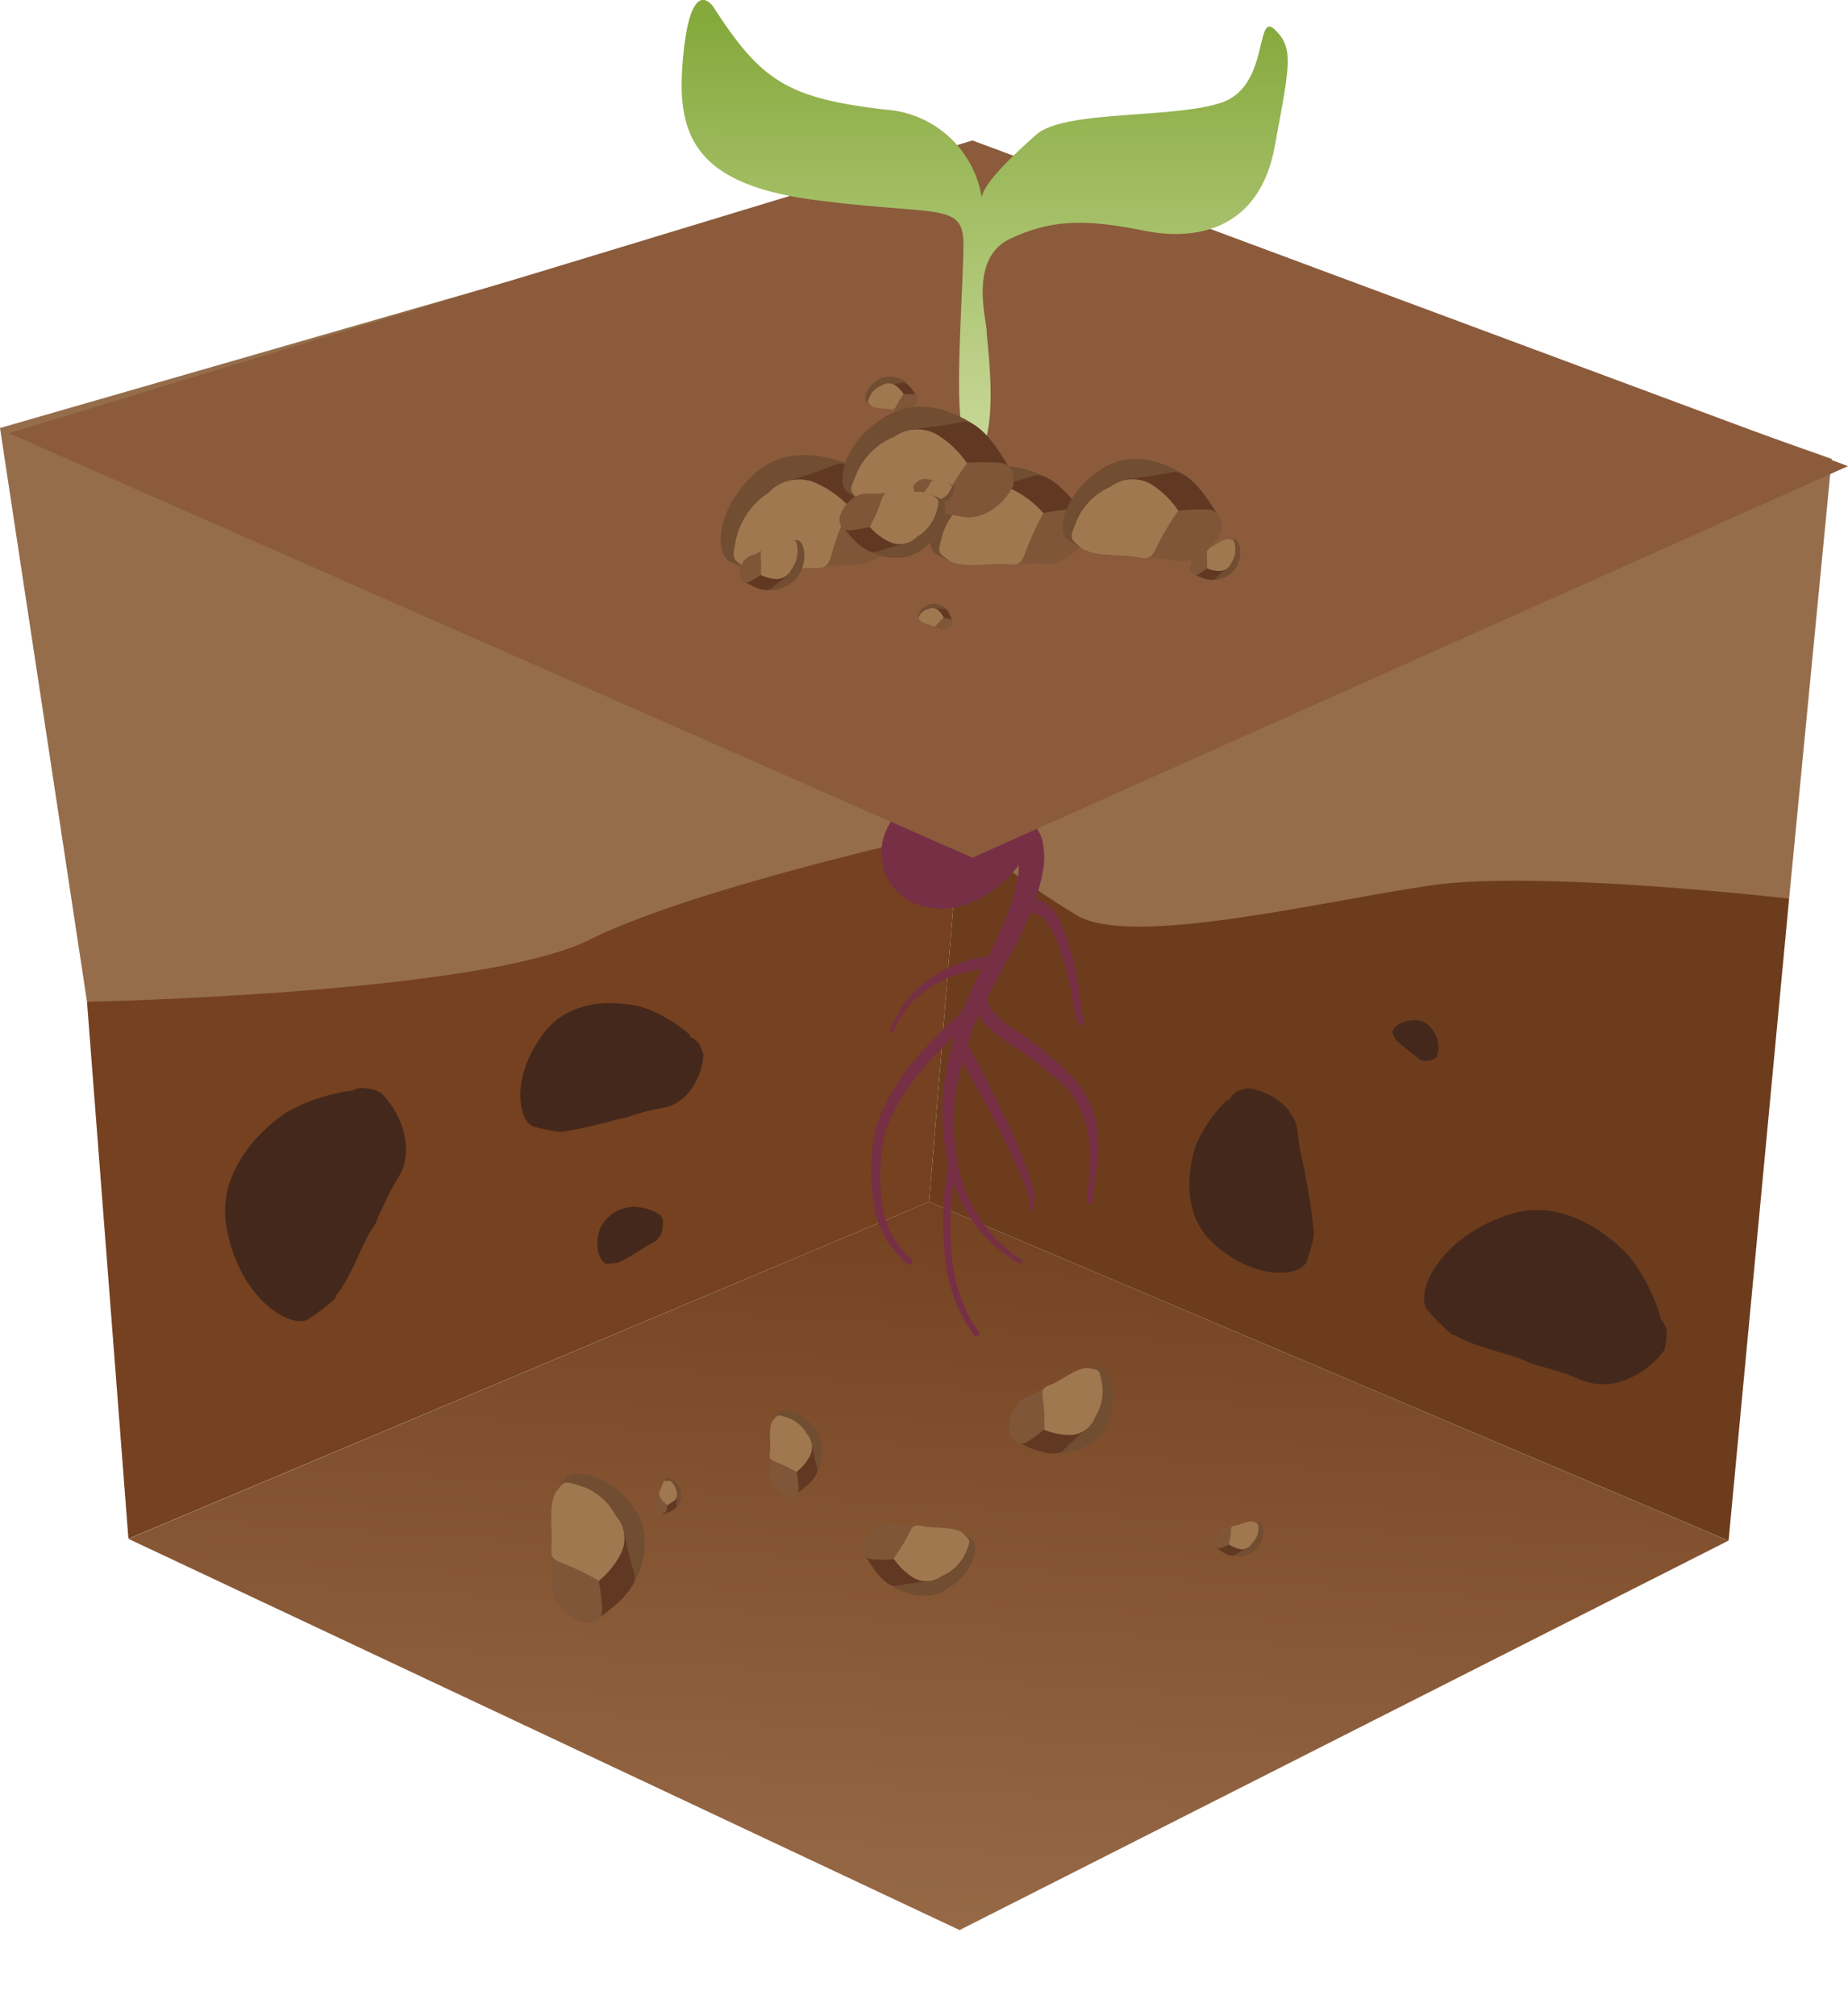 <?xml version="1.0" encoding="UTF-8"?>
<svg xmlns="http://www.w3.org/2000/svg" xmlns:xlink="http://www.w3.org/1999/xlink" viewBox="0 0 111.1 121.14">
  <defs>
    <style>.cls-1{fill:none;}.cls-2{fill:#956d4b;}.cls-3{clip-path:url(#clip-path);}.cls-4{fill:url(#Безымянный_градиент_4);}.cls-5{fill:#754120;}.cls-6{fill:#44281c;}.cls-7{fill:#6c3c1d;}.cls-8{fill:#714d31;}.cls-9{fill:#613822;}.cls-10{fill:#7f5637;}.cls-11{fill:#a07850;}.cls-12{fill:#772f46;}.cls-13{fill:#8b5b3c;}.cls-14{fill:url(#Безымянный_градиент_2);}.cls-15{fill:#613922;}</style>
    <clipPath id="clip-path">
      <polygon class="cls-1" points="7.72 92.47 57.69 115.98 103.91 92.58 55.86 72.22 7.72 92.47"></polygon>
    </clipPath>
    <linearGradient id="Безымянный_градиент_4" x1="-3536.01" y1="-728.02" x2="-3533.21" y2="-728.02" gradientTransform="matrix(34.36, 0, 0, -34.36, 121480.47, -24918.02)" gradientUnits="userSpaceOnUse">
      <stop offset="0" stop-color="#a17551"></stop>
      <stop offset="0.38" stop-color="#a17551"></stop>
      <stop offset="0.89" stop-color="#7a4928"></stop>
      <stop offset="1" stop-color="#72401f"></stop>
    </linearGradient>
    <linearGradient id="Безымянный_градиент_2" x1="59.15" y1="30.86" x2="59.21" y2="1.06" gradientUnits="userSpaceOnUse">
      <stop offset="0" stop-color="#d3e0a7"></stop>
      <stop offset="1" stop-color="#85a93c"></stop>
    </linearGradient>
  </defs>
  <g id="Слой_2" data-name="Слой 2">
    <g id="Слой_1-2" data-name="Слой 1">
      <path class="cls-2" d="M57.69,49.83s9.62,11.3,17.06,11.76S107.56,54,107.56,54l2.56-26.43L57.69,9.1Z"></path>
      <path class="cls-2" d="M0,25.72,5.23,60.2S23.81,63,27.06,62.06s18.12-6.51,22.29-6.51,8.34-5.72,8.34-5.72V9.1Z"></path>
      <g class="cls-3">
        <rect class="cls-4" x="31.38" y="44.9" width="48.87" height="98.4" transform="translate(-41.14 144.79) rotate(-86.92)"></rect>
      </g>
      <path class="cls-5" d="M7.72,92.46,5.23,60.2s23.69-.47,30.19-3.72,22.27-6.65,22.27-6.65L55.86,72.22Z"></path>
      <path class="cls-6" d="M41.49,62.2a8.56,8.56,0,0,0-2.84-1.67l0,0s-3.79-1.13-5.85,1.42-1.71,5.29-.77,5.73a11.08,11.08,0,0,0,1.63.34l.09,0a28.19,28.19,0,0,0,3.51-.8,1.79,1.79,0,0,0,.6-.15l.65-.19c1.49-.46,1.67-.13,2.69-1a4,4,0,0,0,1.09-2.55l-.21-.5h0l0,0a1,1,0,0,0-.58-.51"></path>
      <path class="cls-6" d="M21.2,65.53a10.79,10.79,0,0,0-4,1.33v0s-4.3,2.69-3.59,6.84,3.66,6.13,4.88,5.6A13.64,13.64,0,0,0,20.18,78l0-.13c.92-1.06,1.59-3.16,2.21-4.06a2,2,0,0,0,.35-.72c.11-.2.21-.42.38-.79.8-1.81,1.28-1.71,1.29-3.45a5.09,5.09,0,0,0-1.54-3.21,3.36,3.36,0,0,0-.66-.22v0h-.08a1.31,1.31,0,0,0-1,.14"></path>
      <path class="cls-7" d="M57.69,49.83,55.86,72.22l48.06,20.36L107.56,54s-15-1.73-21.48-.8-17.84,3.71-21.24,1.86a45.07,45.07,0,0,1-7.15-5.26"></path>
      <path class="cls-6" d="M39.39,72.83a3.29,3.29,0,0,0-1.26-.31h0a2.31,2.31,0,0,0-2,1.19c-.49,1.18-.05,2.17.35,2.23l.65-.05,0,0a9.3,9.3,0,0,0,1.23-.69l.21-.12.22-.15c.51-.34.61-.23.9-.68a1.59,1.59,0,0,0,.12-1.08L39.68,73h0Z"></path>
      <path class="cls-6" d="M86.47,63.19a2.3,2.3,0,0,0-.11-.89h0s-.38-1-1.27-1-1.43.5-1.38.78l.2.41h0l.75.63.13.11.15.1c.35.25.3.34.66.42a1.12,1.12,0,0,0,.74-.19l.07-.12h0v-.23Z"></path>
      <path class="cls-6" d="M99.89,79.38A11,11,0,0,0,98,75.56h0S94.7,71.64,90.66,73s-5.59,4.54-4.88,5.68a14.32,14.32,0,0,0,1.52,1.53l.14,0c1.19.76,3.39,1.13,4.37,1.61a2.47,2.47,0,0,0,.77.26l.84.25c1.93.55,1.9,1,3.64.79a5.15,5.15,0,0,0,3-2,3.87,3.87,0,0,0,.13-.69h0l0-.08a1.25,1.25,0,0,0-.28-1"></path>
      <path class="cls-6" d="M73.78,66.09a8.37,8.37,0,0,0-1.87,2.69l0,0s-1.4,3.67,1,5.9,5.11,2.08,5.62,1.19a12.49,12.49,0,0,0,.46-1.59l0-.1a27.58,27.58,0,0,0-.52-3.53,1.72,1.72,0,0,0-.12-.61c0-.17-.07-.36-.13-.66-.35-1.5,0-1.65-.81-2.74a3.94,3.94,0,0,0-2.44-1.26l-.51.17v0l0,0a1,1,0,0,0-.54.54"></path>
      <path class="cls-8" d="M74,93.47a1.59,1.59,0,0,0,1.57-.42c.54-.69.43-1.43.17-1.54l-.44-.09c-.29,0-.32.69-.33.71Z"></path>
      <path class="cls-9" d="M73,92.89s.87.79,1.23.55.8-.46.8-.46l0-.24-1-.32-.56.19Z"></path>
      <path class="cls-10" d="M73,92.75c0,.1.12.36.4.27a5,5,0,0,0,.52-.22l.33-1c.06-.15.14-.19-.25-.06s-.45,0-.72.29a1.09,1.09,0,0,0-.28.69"></path>
      <path class="cls-11" d="M73.88,92.79A5.25,5.25,0,0,0,74,92.1c0-.31,0-.39.28-.43s.84-.33,1.11-.22.26.08.26.43a1.24,1.24,0,0,1-.39.87.69.69,0,0,1-.75.33,1.82,1.82,0,0,1-.64-.29"></path>
      <path class="cls-8" d="M63.28,87.34s2.39.13,3.24-1.67.26-3.36-.36-3.48a6.06,6.06,0,0,0-1,0c-.66,0-.37,1.66-.39,1.7Z"></path>
      <path class="cls-9" d="M60.93,86.52s2.3,1.32,3,.62,1.53-1.4,1.53-1.4l-.15-.52A7.22,7.22,0,0,0,63,85c-.36.2-1,.62-1.16.69Z"></path>
      <path class="cls-10" d="M60.74,86.25c.11.2.43.73,1,.4a9.74,9.74,0,0,0,1.05-.75S63,84,63,83.61s.22-.49-.58,0-1,.31-1.44,1a2.41,2.41,0,0,0-.28,1.66"></path>
      <path class="cls-11" d="M62.78,85.9a11.05,11.05,0,0,0-.05-1.59c-.09-.7-.16-.87.42-1.09s1.68-1.12,2.32-1,.6.06.77.84a2.88,2.88,0,0,1-.41,2.1,1.61,1.61,0,0,1-1.52,1.07,4.19,4.19,0,0,1-1.53-.31"></path>
      <path class="cls-8" d="M53.32,95.11s1.86,1.42,3.54.43,2-2.58,1.62-3a7,7,0,0,0-.84-.53c-.55-.33-1.21,1.15-1.25,1.16Z"></path>
      <path class="cls-9" d="M51.86,93.16s1.15,2.33,2.08,2.13S56,95,56,95l.16-.51s-1.29-1.4-1.7-1.44-1.14,0-1.32-.07Z"></path>
      <path class="cls-10" d="M51.86,92.84c0,.23,0,.83.59.86a8.3,8.3,0,0,0,1.26,0L55.17,92c.25-.24.45-.27-.47-.32s-1-.27-1.7,0a2.35,2.35,0,0,0-1.14,1.19"></path>
      <path class="cls-11" d="M53.71,93.67a11.08,11.08,0,0,0,.83-1.31c.3-.61.35-.79.93-.65s2,0,2.44.44.45.38.17,1.11a2.8,2.8,0,0,1-1.49,1.46,1.54,1.54,0,0,1-1.81,0,3.92,3.92,0,0,1-1.07-1.09"></path>
      <path class="cls-8" d="M49,88.67a2.67,2.67,0,0,0,.1-2.73c-.86-1.2-2.11-1.38-2.41-1l-.35.67c-.22.45,1,.85,1,.88Z"></path>
      <path class="cls-9" d="M47.63,89.91s1.7-1,1.49-1.73a15.08,15.08,0,0,1-.35-1.51l-.4-.09s-1,1.08-1,1.4,0,.87,0,1Z"></path>
      <path class="cls-10" d="M47.39,89.93c.18,0,.63,0,.62-.5a7.72,7.72,0,0,0-.11-1l-1.4-1c-.2-.17-.23-.32-.21.38s-.15.74.12,1.3a1.75,1.75,0,0,0,1,.78"></path>
      <path class="cls-11" d="M47.9,88.47a7.93,7.93,0,0,0-1.06-.54c-.49-.2-.62-.22-.55-.67s-.13-1.51.17-1.89.26-.37.84-.2a2.14,2.14,0,0,1,1.21,1,1.19,1.19,0,0,1,.15,1.38,3,3,0,0,1-.76.89"></path>
      <path class="cls-8" d="M40.56,90.69a1.17,1.17,0,0,0,.38-1.12c-.2-.61-.69-.85-.86-.74l-.23.24.29.48Z"></path>
      <path class="cls-9" d="M39.82,91s.83-.21.84-.52,0-.68,0-.68l-.15-.08-.58.45-.12.42Z"></path>
      <path class="cls-10" d="M39.71,91l.33-.13.08-.41-.46-.59c-.06-.1,0-.17-.13.13s-.16.28-.12.55a.81.81,0,0,0,.3.45"></path>
      <path class="cls-11" d="M40.12,90.46l-.37-.36-.15-.35.32-.76.37,0a1,1,0,0,1,.37.59.51.51,0,0,1-.12.59Z"></path>
      <path class="cls-8" d="M38,95.36s1.64-2.64.13-4.73-3.65-2.39-4.18-1.77a8.24,8.24,0,0,0-.6,1.17c-.37.77,1.66,1.46,1.69,1.51Z"></path>
      <path class="cls-9" d="M35.56,97.51s2.94-1.79,2.56-3-.63-2.62-.63-2.62l-.69-.14s-1.69,1.87-1.69,2.42.08,1.51.06,1.75Z"></path>
      <path class="cls-10" d="M35.13,97.55c.31,0,1.1,0,1.07-.87A12.17,12.17,0,0,0,36,95s-2.09-1.42-2.44-1.72-.41-.56-.36.66-.25,1.29.21,2.24a3.1,3.1,0,0,0,1.71,1.35"></path>
      <path class="cls-11" d="M36,95a14.22,14.22,0,0,0-1.84-.93c-.85-.34-1.08-.37-1-1.16s-.23-2.61.29-3.28.45-.64,1.44-.34a3.62,3.62,0,0,1,2.12,1.78,2.05,2.05,0,0,1,.27,2.38A5.33,5.33,0,0,1,36,95"></path>
      <path class="cls-12" d="M66,68.33a6.17,6.17,0,0,0-.47-2,6.08,6.08,0,0,0-1.14-1.68,23.67,23.67,0,0,0-3-2.51A9.88,9.88,0,0,1,59.9,61a3.25,3.25,0,0,1-.47-.69,1.73,1.73,0,0,1-.1-.33c.63-1.23,1.34-2.43,2-3.74q.31-.66.6-1.35a.65.65,0,0,1,.31,0,1.27,1.27,0,0,1,.67.49,6.39,6.39,0,0,1,.87,1.86,14.71,14.71,0,0,1,.56,2.07l.2,1.07a4.7,4.7,0,0,0,.29,1.13.19.19,0,0,0,.23.08.18.18,0,0,0,.09-.23l0-.05a4.89,4.89,0,0,1-.18-1l-.14-1.09A17.81,17.81,0,0,0,64.32,57a7,7,0,0,0-.86-2.11,2.09,2.09,0,0,0-1-.81l-.22,0a11.34,11.34,0,0,0,.41-1.47,4.7,4.7,0,0,0,0-2.17,2.51,2.51,0,0,0-.6-1,1.92,1.92,0,0,0-.23-.66A3.78,3.78,0,0,0,59,47.21a6.57,6.57,0,0,0-3.17.3,4.56,4.56,0,0,0-2.38,2.05,3.4,3.4,0,0,0-.18,3.07,3.44,3.44,0,0,0,2.46,1.89A4.68,4.68,0,0,0,58.88,54,7.44,7.44,0,0,0,61.24,52c0,.13,0,.27,0,.41a14.22,14.22,0,0,1-1,3.33c-.25.56-.52,1.13-.79,1.71a9.06,9.06,0,0,0-1.56.36,8,8,0,0,0-1.86.9,6.29,6.29,0,0,0-1.51,1.4,6.62,6.62,0,0,0-1,1.79.13.13,0,0,0,.06.16A.13.13,0,0,0,53.7,62h0a6.19,6.19,0,0,1,1-1.63,5.74,5.74,0,0,1,1.49-1.2A7.53,7.53,0,0,1,58,58.42a8.3,8.3,0,0,1,1-.19c-.4.83-.8,1.67-1.14,2.54A26.54,26.54,0,0,0,55,63.69a12.43,12.43,0,0,0-2.27,3.85,9.16,9.16,0,0,0-.35,2.24,11.11,11.11,0,0,0,.1,2.23,5.78,5.78,0,0,0,2.08,3.93.19.19,0,0,0,.25,0,.18.18,0,0,0,0-.25l0,0A5.38,5.38,0,0,1,53,72a10.21,10.21,0,0,1-.05-2.14,9,9,0,0,1,.36-2.1,12.32,12.32,0,0,1,2.25-3.62c.58-.67,1.2-1.3,1.84-1.91,0,.11-.07.22-.1.33a16.66,16.66,0,0,0-.64,3.71A14.43,14.43,0,0,0,57,69.93a20.92,20.92,0,0,0-.23,5.24,9.75,9.75,0,0,0,1.81,5.11.18.18,0,0,0,.28-.22h0a9.24,9.24,0,0,1-1.66-4.92A19.76,19.76,0,0,1,57.31,71a8.64,8.64,0,0,0,3.93,4.9.13.13,0,1,0,.12-.22h0a8.71,8.71,0,0,1-3.8-5.84,13.79,13.79,0,0,1-.18-3.57,20.82,20.82,0,0,1,.46-2.48c.73,1.29,1.47,2.59,2.15,3.92.41.81.82,1.63,1.19,2.46q.28.61.51,1.26a2.91,2.91,0,0,1,.23,1.27v0h0c0,.05,0,.09.08.1a.08.08,0,0,0,.1-.07l.07-.38,0-.36a3.23,3.23,0,0,0-.13-.69c-.12-.45-.26-.9-.42-1.33-.32-.87-.68-1.72-1.08-2.56q-1.1-2.37-2.36-4.66h0A16.45,16.45,0,0,1,58.82,61a4,4,0,0,0,.44.56,9.63,9.63,0,0,0,1.58,1.25,23,23,0,0,1,3,2.3,5.09,5.09,0,0,1,1.59,3.25,9.28,9.28,0,0,1,.08,1.9c0,.32,0,.63-.08,1a2.79,2.79,0,0,0,0,1,.16.16,0,0,0,.3-.08v0a2.55,2.55,0,0,1,.06-.89c0-.32.09-.65.12-1A10.08,10.08,0,0,0,66,68.33Z"></path>
      <polygon class="cls-13" points="0.53 26.03 58.46 51.54 111.1 28.01 58.46 8.44 0.53 26.03"></polygon>
      <path class="cls-14" d="M57.92,26.1s-1.09,3.21.6,1.7.8-7.17.8-7.87-1.1-4.38,1.39-5.57,4.58-1.2,8.06-.5,7-.3,7.87-5.08,1.19-5.87,0-7-.3,3.39-3.19,4.38S64,6.59,62.3,8.09s-3.18,3-3.28,3.78a6.28,6.28,0,0,0-5.77-5.28C47.37,5.9,45.78,4.9,42.89.42c0,0-1.29-2-1.79,2.69S41.4,11,48.87,12s9.05.1,9.05,2.68S57.33,24.4,57.92,26.1Z"></path>
      <path class="cls-8" d="M57,36.7a1.13,1.13,0,0,0-1.07-.39c-.59.18-.82.65-.72.82a1.49,1.49,0,0,0,.22.22c.14.15.46-.26.47-.27Z"></path>
      <path class="cls-15" d="M57.26,37.41s-.18-.8-.49-.81-.64-.06-.64-.06l-.08.15s.29.53.42.57l.4.12A3.14,3.14,0,0,0,57.26,37.41Z"></path>
      <path class="cls-10" d="M57.24,37.51c0-.07.08-.25-.12-.31s-.39-.08-.39-.08-.48.37-.58.42-.16.05.12.14.28.15.53.12A.73.73,0,0,0,57.24,37.51Z"></path>
      <path class="cls-11" d="M56.73,37.12a3.43,3.43,0,0,0-.35.35c-.14.16-.17.22-.34.13s-.61-.15-.73-.32-.11-.15,0-.35a.88.88,0,0,1,.56-.35.51.51,0,0,1,.57.12A1.28,1.28,0,0,1,56.73,37.12Z"></path>
      <path class="cls-8" d="M54.53,23a1.64,1.64,0,0,0-1.65-.24c-.79.45-1,1.19-.79,1.4a3.26,3.26,0,0,0,.39.26c.25.16.57-.53.59-.53Z"></path>
      <path class="cls-15" d="M55.19,24s-.51-1.1-.95-1-.94.12-.94.12l-.08.23s.59.67.78.69.53,0,.61.05A3.67,3.67,0,0,0,55.19,24Z"></path>
      <path class="cls-10" d="M55.19,24.1c0-.11,0-.39-.27-.41a5,5,0,0,0-.59,0s-.58.67-.7.78-.21.13.22.16.44.14.8,0A1.11,1.11,0,0,0,55.19,24.1Z"></path>
      <path class="cls-11" d="M54.33,23.69a4.7,4.7,0,0,0-.4.61c-.15.28-.17.36-.44.29s-.92,0-1.14-.23-.2-.18-.06-.52a1.27,1.27,0,0,1,.71-.67.71.71,0,0,1,.84,0A1.81,1.81,0,0,1,54.33,23.69Z"></path>
      <path class="cls-8" d="M51.26,28s-3.41-1.7-5.79.38-2.5,4.74-1.68,5.31a11.36,11.36,0,0,0,1.49.6c1,.36,1.59-2.2,1.65-2.24S51.26,28,51.26,28Z"></path>
      <path class="cls-15" d="M54.17,30.73s-2.53-3.39-4-2.79S47.08,29,47.08,29l-.1.86s2.49,1.85,3.15,1.79,1.84-.27,2.13-.27A15.81,15.81,0,0,0,54.17,30.73Z"></path>
      <path class="cls-10" d="M54.27,31.24c0-.37-.18-1.34-1.19-1.21a15.85,15.85,0,0,0-2,.43s-1.49,2.71-1.82,3.17-.64.57.84.38,1.6.15,2.72-.53A3.84,3.84,0,0,0,54.27,31.24Z"></path>
      <path class="cls-11" d="M51.07,30.46a18,18,0,0,0-.93,2.35c-.31,1.07-.32,1.37-1.3,1.32s-3.16.58-4,0-.83-.47-.59-1.72a4.54,4.54,0,0,1,1.94-2.79A2.53,2.53,0,0,1,49,29,6.42,6.42,0,0,1,51.07,30.46Z"></path>
      <path class="cls-8" d="M63,28.75s-2.86-1.68-5,0-2.45,4-1.78,4.51a8.3,8.3,0,0,0,1.26.61C58.3,34.23,59,32,59,32S63,28.75,63,28.75Z"></path>
      <path class="cls-15" d="M65.4,31.26s-2-3.09-3.28-2.66a28.23,28.23,0,0,1-2.77.74l-.14.74s2,1.76,2.63,1.75,1.61-.13,1.86-.11A13.67,13.67,0,0,0,65.4,31.26Z"></path>
      <path class="cls-10" d="M65.45,31.72c0-.33-.06-1.18-1-1.13a13.78,13.78,0,0,0-1.76.25S61.27,33.1,61,33.49s-.59.45.7.37,1.38.23,2.4-.29A3.32,3.32,0,0,0,65.45,31.72Z"></path>
      <path class="cls-11" d="M62.73,30.84a15.38,15.38,0,0,0-.95,2c-.34.91-.37,1.17-1.21,1.06s-2.78.31-3.51-.22-.69-.46-.4-1.53a3.9,3.9,0,0,1,1.84-2.3A2.21,2.21,0,0,1,61,29.48,5.84,5.84,0,0,1,62.73,30.84Z"></path>
      <path class="cls-8" d="M58.76,25.66s-2.82-2.18-5.38-.71-3.14,3.9-2.5,4.57a9.91,9.91,0,0,0,1.26.82c.84.51,1.86-1.73,1.92-1.75S58.76,25.66,58.76,25.66Z"></path>
      <path class="cls-15" d="M60.94,28.64s-1.71-3.55-3.14-3.27-3,.42-3,.42l-.25.77s2,2.14,2.56,2.21,1.74.08,2,.13A13.8,13.8,0,0,0,60.94,28.64Z"></path>
      <path class="cls-10" d="M60.93,29.13c0-.35.09-1.26-.87-1.32a14.11,14.11,0,0,0-1.92,0s-1.85,2.21-2.24,2.58-.68.4.71.49,1.44.43,2.59,0A3.56,3.56,0,0,0,60.93,29.13Z"></path>
      <path class="cls-11" d="M58.14,27.84a15.93,15.93,0,0,0-1.27,2c-.48.92-.55,1.19-1.43,1s-3,0-3.71-.71-.68-.58-.23-1.68a4.22,4.22,0,0,1,2.28-2.21,2.38,2.38,0,0,1,2.75,0A6,6,0,0,1,58.14,27.84Z"></path>
      <path class="cls-8" d="M72.79,34.85a1.72,1.72,0,0,0,1.56-.78c.42-.85.15-1.6-.15-1.67a4.1,4.1,0,0,0-.48,0c-.31,0-.19.79-.2.81Z"></path>
      <path class="cls-15" d="M71.67,34.44s1.09.64,1.42.31.75-.66.75-.66l-.08-.25a3.53,3.53,0,0,0-1.08-.13c-.17.09-.47.29-.55.32A5.36,5.36,0,0,0,71.67,34.44Z"></path>
      <path class="cls-10" d="M71.58,34.3c.06.1.21.36.47.2a3.78,3.78,0,0,0,.51-.35s.1-.92.14-1.09.11-.23-.28,0-.46.14-.69.45A1.19,1.19,0,0,0,71.58,34.3Z"></path>
      <path class="cls-11" d="M72.56,34.15a4.82,4.82,0,0,0,0-.76c0-.33-.07-.41.21-.51s.81-.53,1.11-.48.29,0,.37.41a1.39,1.39,0,0,1-.22,1,.76.76,0,0,1-.73.5A2,2,0,0,1,72.56,34.15Z"></path>
      <path class="cls-8" d="M46,35.45A2.18,2.18,0,0,0,48,34.61c.61-1,.33-2,0-2.14a4.77,4.77,0,0,0-.61,0c-.41,0-.31,1-.33,1Z"></path>
      <path class="cls-15" d="M44.58,34.83s1.33.92,1.78.53,1-.77,1-.77l-.07-.33A4.49,4.49,0,0,0,45.93,34c-.23.1-.63.32-.74.36A5.26,5.26,0,0,0,44.58,34.83Z"></path>
      <path class="cls-10" d="M44.48,34.66c.06.13.23.46.58.29a5.8,5.8,0,0,0,.68-.4s.21-1.17.27-1.38.16-.28-.35,0-.6.14-.93.52A1.51,1.51,0,0,0,44.48,34.66Z"></path>
      <path class="cls-11" d="M45.74,34.55a6.66,6.66,0,0,0,0-1c0-.43,0-.54.31-.64s1.07-.6,1.46-.5.36.07.43.55a1.8,1.8,0,0,1-.36,1.25,1,1,0,0,1-1,.58A2.42,2.42,0,0,1,45.74,34.55Z"></path>
      <path class="cls-8" d="M55.4,30.07a1.27,1.27,0,0,0,1.27.22c.62-.33.79-.9.64-1.06A2,2,0,0,0,57,29c-.19-.13-.46.39-.47.4S55.4,30.07,55.4,30.07Z"></path>
      <path class="cls-15" d="M54.91,29.33s.37.87.71.82a5.77,5.77,0,0,1,.73-.07l.07-.18s-.44-.53-.59-.56-.41,0-.47-.05A4.16,4.16,0,0,0,54.91,29.33Z"></path>
      <path class="cls-10" d="M54.91,29.22c0,.08,0,.3.2.32a2.32,2.32,0,0,0,.45,0l.56-.59c.1-.08.17-.09-.16-.12s-.34-.12-.61,0A.89.89,0,0,0,54.91,29.22Z"></path>
      <path class="cls-11" d="M55.56,29.55a3.11,3.11,0,0,0,.33-.46c.12-.21.14-.28.35-.21s.71,0,.87.2.16.15,0,.41a1,1,0,0,1-.56.5.58.58,0,0,1-.66,0A1.69,1.69,0,0,1,55.56,29.55Z"></path>
      <path class="cls-8" d="M71.36,28.66s-2.64-2-5-.55-2.84,3.66-2.23,4.28a12.43,12.43,0,0,0,1.18.73c.79.45,1.69-1.64,1.74-1.66S71.36,28.66,71.36,28.66Z"></path>
      <path class="cls-15" d="M73.44,31.38s-1.65-3.26-3-3-2.82.45-2.82.45l-.21.71s1.84,1.95,2.41,2,1.61,0,1.85.08A13,13,0,0,0,73.44,31.38Z"></path>
      <path class="cls-10" d="M73.45,31.83c0-.32,0-1.17-.84-1.21a12.08,12.08,0,0,0-1.77.07s-1.67,2.08-2,2.43-.63.38.66.44,1.34.37,2.39,0A3.33,3.33,0,0,0,73.45,31.83Z"></path>
      <path class="cls-11" d="M70.84,30.69a14.66,14.66,0,0,0-1.14,1.86c-.43.87-.48,1.12-1.31.93s-2.78,0-3.44-.59-.64-.52-.24-1.55a3.91,3.91,0,0,1,2.06-2.09,2.2,2.2,0,0,1,2.55-.08A5.56,5.56,0,0,1,70.84,30.69Z"></path>
      <path class="cls-8" d="M52.11,33.06S54,34.14,55.46,33s1.58-2.67,1.13-3a7.17,7.17,0,0,0-.85-.39c-.55-.24-1,1.23-1,1.24S52.11,33.06,52.11,33.06Z"></path>
      <path class="cls-15" d="M50.51,31.43s1.36,2,2.21,1.72,1.83-.53,1.83-.53l.08-.49S53.25,31,52.87,31s-1.07.11-1.24.1A9.36,9.36,0,0,0,50.51,31.43Z"></path>
      <path class="cls-10" d="M50.46,31.13c0,.22.07.78.66.73a8.92,8.92,0,0,0,1.17-.19s.94-1.52,1.14-1.78.39-.31-.48-.24-.92-.13-1.58.22A2.24,2.24,0,0,0,50.46,31.13Z"></path>
      <path class="cls-11" d="M52.29,31.67a9.26,9.26,0,0,0,.6-1.33c.21-.61.23-.78.79-.72s1.85-.25,2.33.1.47.29.3,1a2.63,2.63,0,0,1-1.2,1.55,1.44,1.44,0,0,1-1.68.27A3.78,3.78,0,0,1,52.29,31.67Z"></path>
    </g>
  </g>
</svg>
